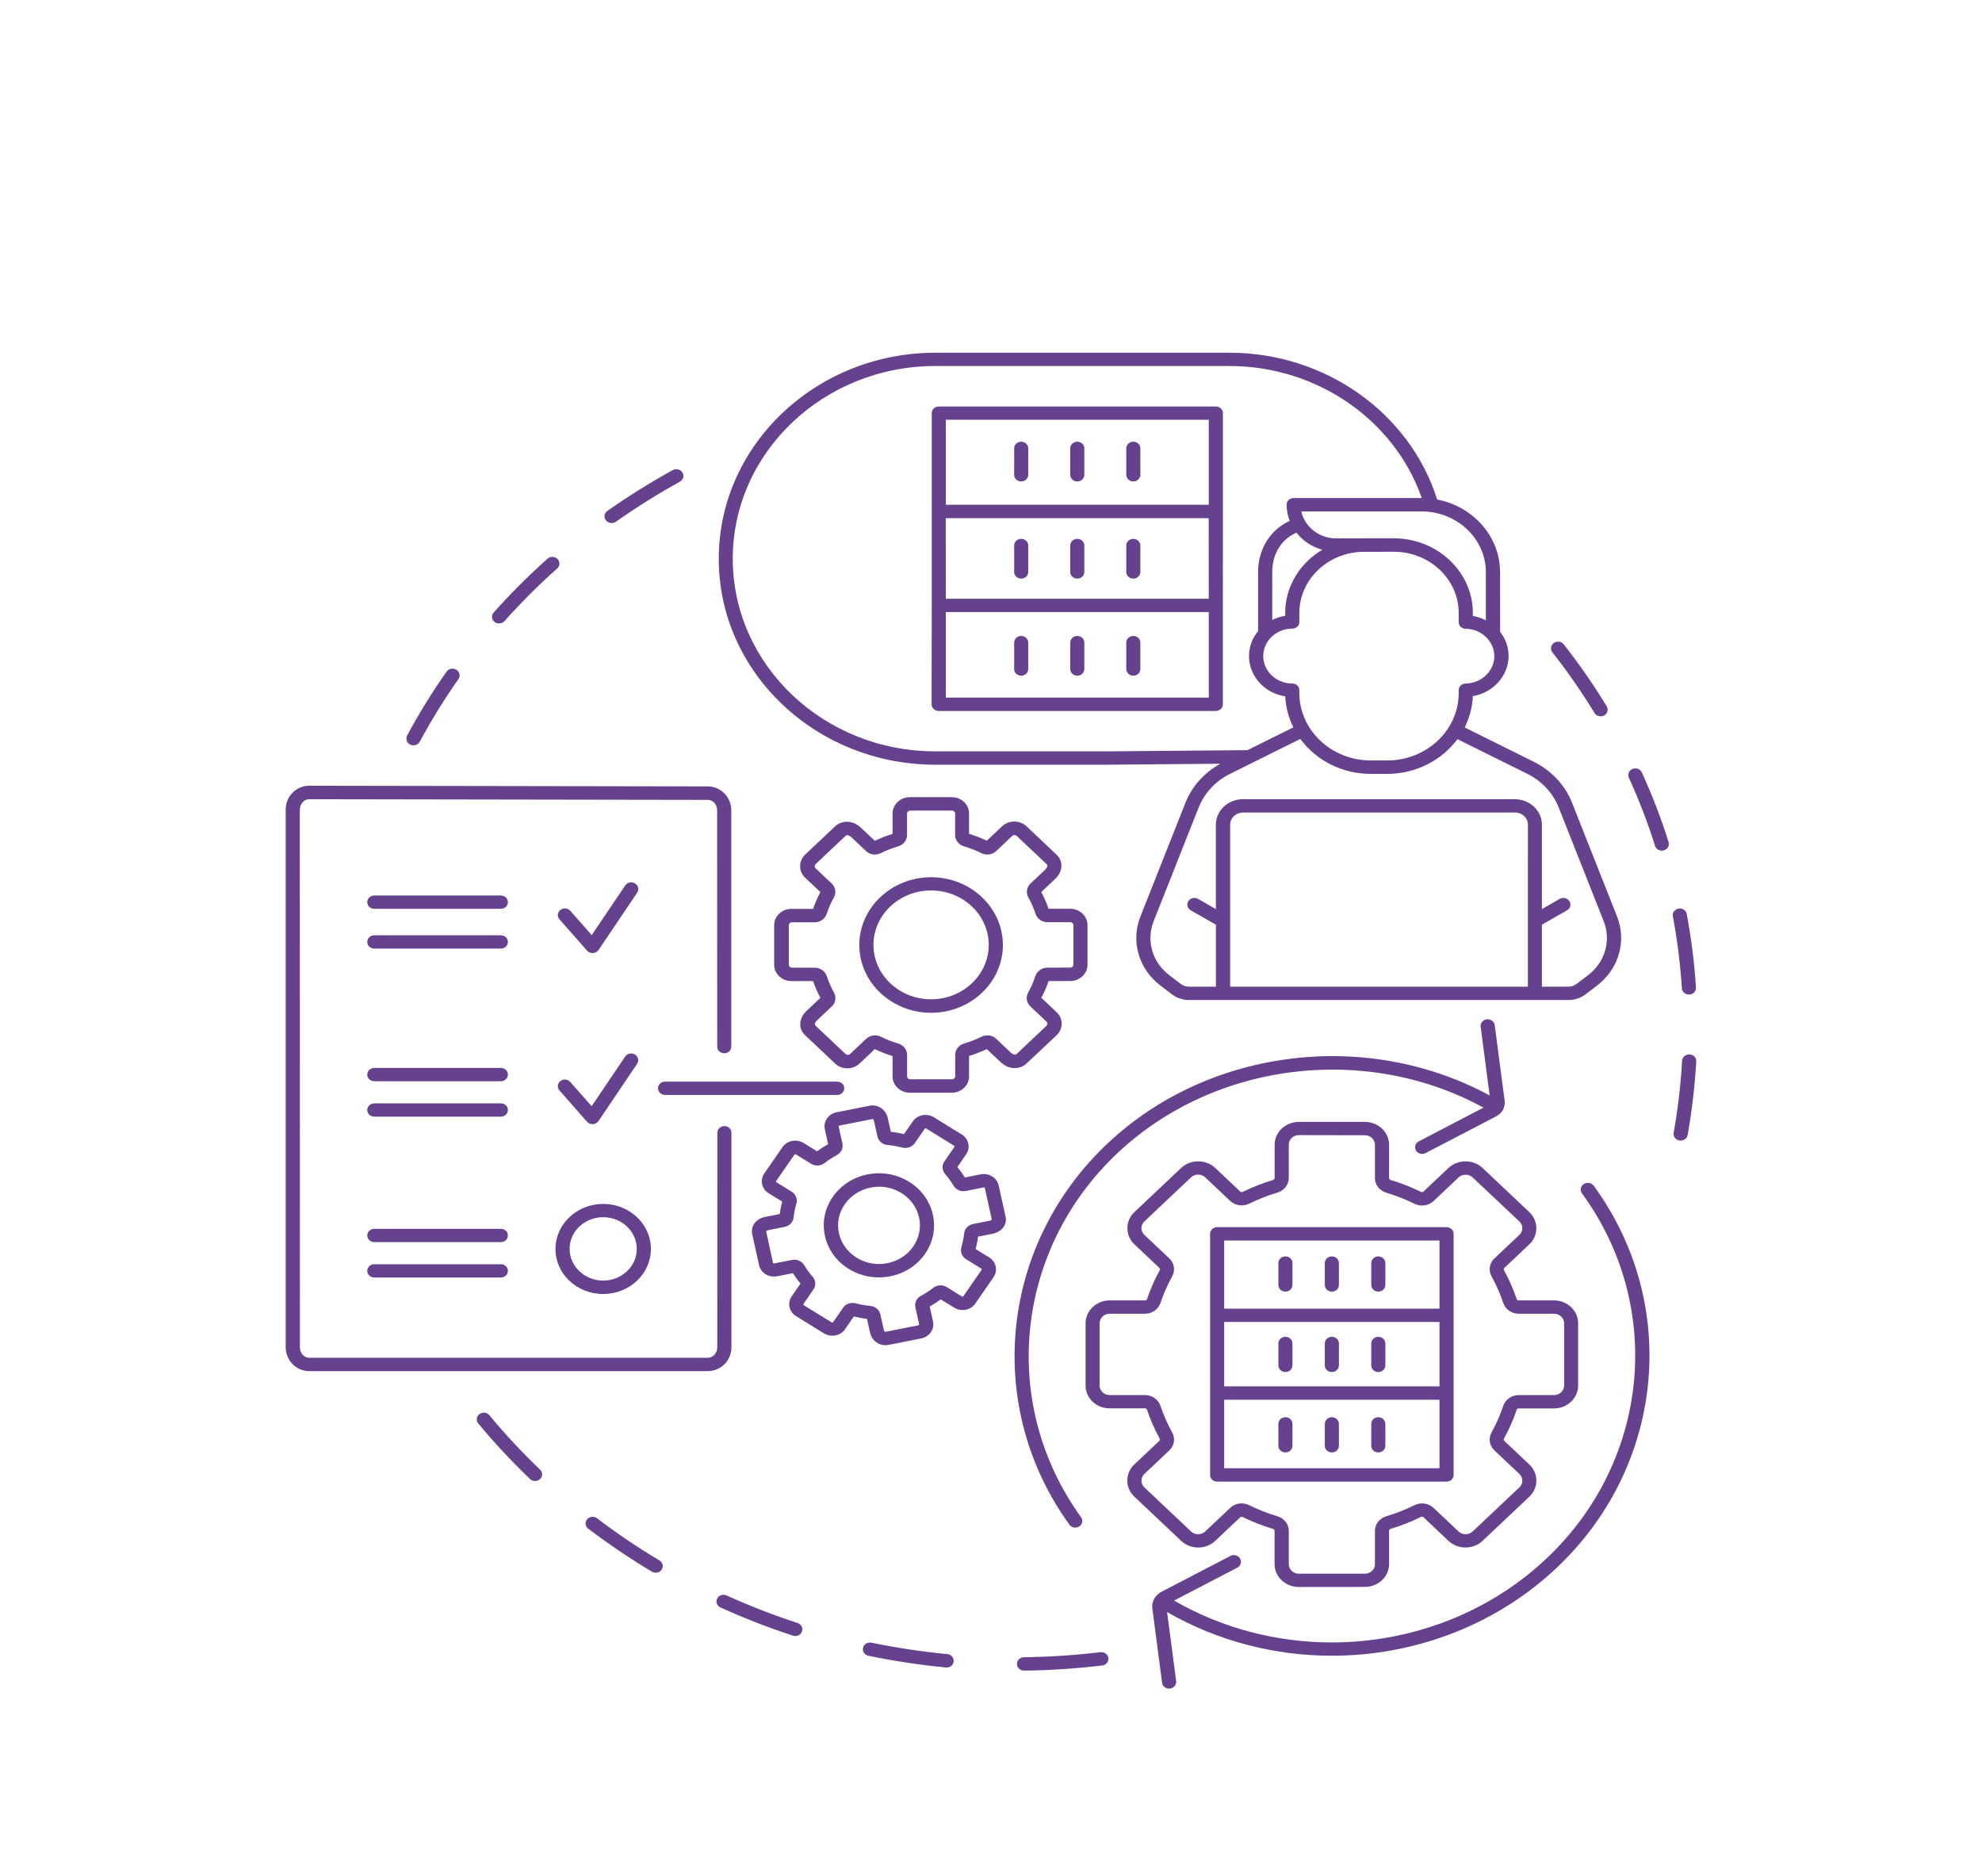 <svg width="391" height="370" viewBox="0 0 391 370" fill="none" xmlns="http://www.w3.org/2000/svg">
<path d="M80.938 146.873C81.146 146.978 81.354 147.017 81.562 147.017C82.062 147.017 82.562 146.755 82.812 146.297C85.089 142.063 87.658 137.908 90.435 133.949C90.865 133.346 90.685 132.52 90.046 132.114C89.407 131.708 88.533 131.878 88.102 132.481C85.256 136.518 82.631 140.765 80.313 145.091C79.98 145.746 80.257 146.546 80.938 146.873Z" fill="#66418D"/>
<path d="M98.458 122.974C98.861 122.974 99.249 122.817 99.527 122.503C102.776 118.872 106.275 115.372 109.927 112.121C110.482 111.623 110.51 110.784 109.982 110.26C109.455 109.735 108.566 109.709 108.011 110.207C104.276 113.537 100.693 117.102 97.389 120.825C96.889 121.375 96.972 122.214 97.555 122.673C97.805 122.869 98.139 122.974 98.458 122.974Z" fill="#66418D"/>
<path d="M120.673 103.169C120.964 103.169 121.256 103.09 121.506 102.907C125.546 100.063 129.781 97.402 134.127 95.016C134.794 94.649 135.016 93.836 134.627 93.207C134.238 92.578 133.378 92.368 132.711 92.735C128.282 95.173 123.936 97.887 119.812 100.783C119.187 101.216 119.062 102.042 119.534 102.631C119.826 102.998 120.242 103.169 120.673 103.169Z" fill="#66418D"/>
<path d="M96.542 279.152C96.07 278.576 95.195 278.484 94.585 278.929C93.974 279.375 93.876 280.201 94.349 280.778C97.514 284.592 100.958 288.288 104.554 291.736C104.832 291.998 105.179 292.129 105.554 292.129C105.915 292.129 106.262 291.998 106.526 291.749C107.081 291.237 107.081 290.412 106.539 289.887C103.013 286.506 99.639 282.901 96.542 279.152Z" fill="#66418D"/>
<path d="M217.105 325.895C212.134 326.485 207.052 326.825 201.998 326.891C201.22 326.904 200.609 327.494 200.623 328.228C200.637 328.949 201.248 329.526 202.012 329.526H202.026C207.177 329.473 212.37 329.119 217.452 328.516C218.215 328.425 218.757 327.756 218.66 327.035C218.562 326.314 217.882 325.816 217.105 325.895Z" fill="#66418D"/>
<path d="M186.876 326.274C181.864 325.803 176.837 325.029 171.922 324.02C171.172 323.863 170.423 324.308 170.256 325.029C170.089 325.737 170.562 326.445 171.325 326.602C176.338 327.638 181.475 328.411 186.599 328.909C186.64 328.922 186.696 328.922 186.738 328.922C187.446 328.922 188.057 328.424 188.126 327.742C188.209 326.995 187.64 326.34 186.876 326.274Z" fill="#66418D"/>
<path d="M130.103 307.794C125.841 305.265 121.703 302.473 117.787 299.484C117.176 299.025 116.302 299.117 115.83 299.681C115.344 300.257 115.441 301.083 116.038 301.529C120.051 304.57 124.272 307.427 128.618 310.022C128.854 310.154 129.104 310.219 129.368 310.219C129.826 310.219 130.284 309.996 130.548 309.603C130.937 308.987 130.742 308.175 130.103 307.794Z" fill="#66418D"/>
<path d="M157.346 320.14C152.598 318.593 147.877 316.771 143.336 314.7C142.642 314.386 141.809 314.661 141.476 315.316C141.142 315.972 141.434 316.758 142.128 317.073C146.766 319.183 151.57 321.045 156.43 322.63C156.582 322.683 156.735 322.709 156.888 322.709C157.471 322.709 158.013 322.368 158.207 321.818C158.457 321.123 158.082 320.376 157.346 320.14Z" fill="#66418D"/>
<path d="M323.893 152.363C323.588 151.694 322.768 151.38 322.06 151.681C321.352 151.97 321.033 152.743 321.338 153.411C323.324 157.776 325.074 162.298 326.503 166.847C326.684 167.423 327.239 167.79 327.836 167.79C327.975 167.79 328.1 167.777 328.239 167.738C328.975 167.528 329.392 166.794 329.169 166.1C327.711 161.433 325.934 156.82 323.893 152.363Z" fill="#66418D"/>
<path d="M333.182 196.169H333.266C334.043 196.129 334.626 195.5 334.571 194.779C334.265 189.93 333.641 185.054 332.752 180.282C332.613 179.575 331.891 179.09 331.141 179.221C330.392 179.352 329.864 180.033 330.017 180.741C330.891 185.407 331.488 190.179 331.794 194.937C331.822 195.631 332.433 196.169 333.182 196.169Z" fill="#66418D"/>
<path d="M333.309 207.99C332.545 207.951 331.879 208.515 331.837 209.235C331.573 213.994 331.004 218.778 330.171 223.444C330.046 224.165 330.56 224.847 331.324 224.965C331.407 224.978 331.49 224.978 331.56 224.978C332.226 224.978 332.823 224.519 332.934 223.877C333.781 219.105 334.35 214.216 334.628 209.367C334.67 208.633 334.073 208.016 333.309 207.99Z" fill="#66418D"/>
<path d="M314.549 140.63C314.813 141.063 315.271 141.299 315.757 141.299C315.993 141.299 316.243 141.247 316.451 141.129C317.118 140.762 317.354 139.962 316.965 139.32C314.41 135.112 311.55 131.009 308.495 127.104C308.037 126.514 307.162 126.396 306.538 126.828C305.913 127.261 305.788 128.087 306.246 128.676C309.259 132.491 312.05 136.515 314.549 140.63Z" fill="#66418D"/>
<path d="M239.736 303.939L244.665 299.286C244.79 299.168 244.985 299.154 245.151 299.233C247.067 300.177 249.081 300.963 251.136 301.579C251.316 301.632 251.441 301.776 251.441 301.946V308.526C251.441 311.004 253.579 313.036 256.218 313.036L269.256 313.022C271.88 313.022 274.032 311.004 274.032 308.513V301.933C274.032 301.776 274.157 301.619 274.338 301.566C276.393 300.95 278.406 300.164 280.322 299.22C280.503 299.141 280.683 299.154 280.808 299.272L285.737 303.926C287.598 305.682 290.625 305.682 292.485 303.926L301.691 295.235C303.552 293.479 303.552 290.608 301.691 288.865L296.762 284.212C296.637 284.094 296.623 283.911 296.706 283.753C297.706 281.944 298.539 280.044 299.192 278.104C299.247 277.933 299.4 277.815 299.58 277.815H306.551C309.175 277.815 311.327 275.797 311.327 273.306V261.011C311.327 258.534 309.189 256.502 306.551 256.502H299.58C299.414 256.502 299.247 256.384 299.192 256.214C298.539 254.274 297.706 252.373 296.706 250.564C296.623 250.407 296.651 250.223 296.762 250.105L301.691 245.452C302.593 244.6 303.079 243.473 303.079 242.267C303.079 241.061 302.58 239.934 301.691 239.082L292.485 230.392C291.583 229.54 290.389 229.081 289.111 229.081C287.834 229.081 286.64 229.553 285.737 230.392L280.808 235.045C280.683 235.163 280.489 235.176 280.322 235.097C278.406 234.154 276.393 233.367 274.338 232.751C274.157 232.699 274.032 232.554 274.032 232.384V225.804C274.032 223.327 271.894 221.295 269.256 221.295H256.231C253.607 221.295 251.455 223.313 251.455 225.804V232.384C251.455 232.541 251.33 232.699 251.149 232.751C249.094 233.367 247.081 234.154 245.165 235.097C244.998 235.176 244.804 235.15 244.679 235.045L239.75 230.392C237.889 228.635 234.862 228.635 233.002 230.392L223.796 239.082C222.894 239.934 222.408 241.061 222.408 242.267C222.408 243.473 222.908 244.613 223.796 245.452L228.725 250.105C228.85 250.223 228.864 250.407 228.781 250.564C227.781 252.373 226.948 254.274 226.296 256.214C226.24 256.384 226.087 256.502 225.907 256.502H218.937C216.313 256.502 214.16 258.521 214.16 261.011V273.306C214.16 274.512 214.66 275.653 215.549 276.491C216.451 277.343 217.645 277.802 218.923 277.802H225.893C226.059 277.802 226.226 277.92 226.282 278.091C226.934 280.03 227.767 281.931 228.767 283.74C228.85 283.897 228.823 284.081 228.711 284.199L223.782 288.852C221.922 290.608 221.922 293.466 223.782 295.222L232.988 303.912C234.849 305.695 237.876 305.695 239.736 303.939ZM225.754 290.739L230.683 286.086C231.669 285.155 231.891 283.727 231.239 282.547C230.308 280.869 229.545 279.113 228.934 277.317C228.503 276.046 227.281 275.18 225.879 275.18H218.909C218.381 275.18 217.881 274.984 217.506 274.63C217.132 274.276 216.923 273.804 216.923 273.306V261.011C216.923 259.976 217.812 259.137 218.909 259.137H225.879C227.267 259.137 228.503 258.285 228.934 257C229.545 255.204 230.308 253.448 231.239 251.77C231.891 250.59 231.669 249.162 230.683 248.231L225.754 243.578C225.379 243.224 225.171 242.752 225.171 242.254C225.171 241.756 225.379 241.284 225.754 240.93L234.96 232.24C235.737 231.506 237.001 231.506 237.764 232.24L242.693 236.893C243.679 237.824 245.193 238.033 246.442 237.417C248.22 236.539 250.08 235.818 251.983 235.241C253.329 234.835 254.246 233.682 254.246 232.358V225.778C254.246 224.742 255.134 223.904 256.231 223.904L269.256 223.93C270.352 223.93 271.241 224.769 271.241 225.804V232.384C271.241 233.695 272.144 234.861 273.504 235.268C275.407 235.844 277.267 236.565 279.044 237.444C280.294 238.06 281.808 237.85 282.793 236.919L287.722 232.266C288.5 231.532 289.764 231.532 290.527 232.266L299.733 240.93C300.108 241.284 300.316 241.756 300.316 242.254C300.316 242.752 300.108 243.224 299.733 243.578L294.804 248.231C293.818 249.162 293.596 250.59 294.248 251.77C295.179 253.448 295.942 255.204 296.553 257C296.984 258.272 298.206 259.137 299.608 259.137H306.578C307.675 259.137 308.564 259.976 308.564 261.011V273.306C308.564 274.342 307.675 275.181 306.578 275.181H299.608C298.219 275.181 296.984 276.033 296.553 277.317C295.942 279.113 295.179 280.869 294.248 282.547C293.596 283.727 293.818 285.155 294.804 286.086L299.733 290.739C300.51 291.473 300.51 292.666 299.733 293.387L290.527 302.077C289.75 302.811 288.486 302.811 287.722 302.077L282.793 297.424C281.808 296.493 280.294 296.284 279.044 296.9C277.267 297.778 275.407 298.499 273.504 299.076C272.157 299.482 271.241 300.635 271.241 301.959V308.539C271.241 309.575 270.352 310.414 269.256 310.414H256.231C255.134 310.414 254.246 309.575 254.246 308.539V301.959C254.246 300.649 253.343 299.482 251.983 299.076C250.066 298.499 248.206 297.778 246.442 296.9C245.956 296.664 245.443 296.546 244.943 296.546C244.11 296.546 243.304 296.847 242.693 297.424L237.764 302.077C236.987 302.811 235.723 302.811 234.96 302.077L225.754 293.387C224.99 292.653 224.99 291.473 225.754 290.739Z" fill="#66418D"/>
<path d="M312.438 233.554C311.813 233.96 311.647 234.786 312.077 235.389C328.128 257.357 325.559 287.296 305.954 306.577C294.304 318.033 278.573 323.971 262.716 323.971C252.011 323.971 241.222 321.257 231.614 315.713L244.082 309.225C244.763 308.871 245.013 308.071 244.638 307.429C244.263 306.787 243.416 306.551 242.736 306.905L229.003 314.048C228.962 314.075 228.906 314.101 228.864 314.127C227.74 314.887 227.171 316.041 227.323 317.233L229.253 331.927C229.337 332.596 229.948 333.081 230.642 333.081C230.697 333.081 230.753 333.081 230.808 333.067C231.572 332.976 232.114 332.32 232.03 331.599L230.239 317.981C240.292 323.761 251.539 326.592 262.73 326.592C279.336 326.592 295.79 320.379 307.993 308.386C328.515 288.2 331.209 256.861 314.394 233.882C313.95 233.292 313.077 233.134 312.438 233.554Z" fill="#66418D"/>
<path d="M212.12 301.319C212.384 301.319 212.662 301.24 212.898 301.096C213.537 300.69 213.703 299.864 213.259 299.261C197.402 277.332 200.054 247.498 219.562 228.308C238.599 209.59 269.02 205.605 292.665 218.477L279.891 225.136C279.211 225.49 278.961 226.289 279.336 226.931C279.599 227.364 280.058 227.613 280.557 227.613C280.793 227.613 281.016 227.561 281.238 227.443L295.164 220.194C296.345 219.578 296.997 218.372 296.831 217.114L294.873 202.21C294.776 201.489 294.081 200.978 293.318 201.057C292.554 201.149 292.013 201.804 292.096 202.525L293.873 216.078C269.158 202.708 237.416 206.916 217.546 226.46C197.136 246.541 194.359 277.763 210.951 300.715C211.229 301.121 211.676 301.319 212.12 301.319Z" fill="#66418D"/>
<path d="M240.113 292.248H285.377C286.154 292.248 286.765 291.659 286.765 290.938V243.369C286.765 242.635 286.141 242.059 285.377 242.059H240.113C239.336 242.059 238.725 242.648 238.725 243.369V290.938C238.711 291.672 239.336 292.248 240.113 292.248ZM283.976 273.465H241.503V260.764H283.976V273.465ZM283.976 289.614H241.503V276.1H283.976V289.614ZM241.503 244.693H283.976V258.128H241.503V244.693Z" fill="#66418D"/>
<path d="M271.908 247.824C271.13 247.824 270.52 248.414 270.52 249.135V253.461C270.52 254.195 271.144 254.771 271.908 254.771C272.686 254.771 273.296 254.182 273.296 253.461V249.135C273.296 248.414 272.672 247.824 271.908 247.824Z" fill="#66418D"/>
<path d="M262.744 247.824C261.966 247.824 261.355 248.414 261.355 249.135V253.461C261.355 254.195 261.98 254.771 262.744 254.771C263.521 254.771 264.132 254.182 264.132 253.461V249.135C264.132 248.414 263.521 247.824 262.744 247.824Z" fill="#66418D"/>
<path d="M253.582 247.824C252.804 247.824 252.193 248.414 252.193 249.135V253.461C252.193 254.195 252.818 254.771 253.582 254.771C254.359 254.771 254.97 254.182 254.97 253.461V249.135C254.984 248.414 254.359 247.824 253.582 247.824Z" fill="#66418D"/>
<path d="M271.908 270.633C272.686 270.633 273.297 270.043 273.297 269.322V264.996C273.297 264.262 272.672 263.686 271.908 263.686C271.131 263.686 270.52 264.275 270.52 264.996V269.322C270.506 270.043 271.131 270.633 271.908 270.633Z" fill="#66418D"/>
<path d="M262.744 270.633C263.522 270.633 264.133 270.043 264.133 269.322V264.996C264.133 264.262 263.508 263.686 262.744 263.686C261.967 263.686 261.356 264.275 261.356 264.996V269.322C261.342 270.043 261.967 270.633 262.744 270.633Z" fill="#66418D"/>
<path d="M253.582 270.633C254.359 270.633 254.97 270.043 254.97 269.322V264.996C254.97 264.262 254.345 263.686 253.582 263.686C252.804 263.686 252.193 264.275 252.193 264.996V269.322C252.193 270.043 252.818 270.633 253.582 270.633Z" fill="#66418D"/>
<path d="M271.908 286.494C272.686 286.494 273.297 285.904 273.297 285.183V280.858C273.297 280.124 272.672 279.547 271.908 279.547C271.131 279.547 270.52 280.137 270.52 280.858V285.183C270.506 285.904 271.131 286.494 271.908 286.494Z" fill="#66418D"/>
<path d="M262.744 286.494C263.522 286.494 264.133 285.904 264.133 285.183V280.858C264.133 280.124 263.508 279.547 262.744 279.547C261.967 279.547 261.356 280.137 261.356 280.858V285.183C261.342 285.904 261.967 286.494 262.744 286.494Z" fill="#66418D"/>
<path d="M253.582 286.494C254.359 286.494 254.97 285.904 254.97 285.183V280.858C254.97 280.124 254.345 279.547 253.582 279.547C252.804 279.547 252.193 280.137 252.193 280.858V285.183C252.193 285.904 252.818 286.494 253.582 286.494Z" fill="#66418D"/>
<path d="M144.293 265.757V223.433C144.293 222.699 143.669 222.122 142.905 222.122C142.127 222.122 141.517 222.712 141.517 223.433L141.503 265.757C141.503 266.884 140.67 267.814 139.67 267.814H60.997C59.983 267.814 59.164 266.897 59.164 265.757L59.15 159.704C59.15 158.577 59.983 157.646 60.983 157.646L139.642 157.777C140.655 157.777 141.475 158.695 141.475 159.835L141.488 206.447C141.488 207.181 142.113 207.758 142.877 207.758C143.654 207.758 144.265 207.168 144.265 206.447V159.812C144.265 157.23 142.183 155.119 139.642 155.119L60.983 154.988C58.428 154.988 56.359 157.099 56.359 159.681V265.76C56.359 268.342 58.442 270.452 60.983 270.452H139.642C142.224 270.452 144.293 268.355 144.293 265.76L144.293 265.757Z" fill="#66418D"/>
<path d="M116.898 187.989H116.981C117.426 187.963 117.828 187.74 118.078 187.386L125.701 176.074C126.118 175.458 125.923 174.645 125.271 174.252C124.618 173.859 123.757 174.042 123.341 174.658L116.731 184.45L112.51 179.666C112.01 179.102 111.136 179.023 110.552 179.495C109.955 179.967 109.872 180.793 110.372 181.343L115.815 187.517C116.092 187.832 116.482 187.989 116.898 187.989Z" fill="#66418D"/>
<path d="M98.807 184.488H73.842C73.064 184.488 72.453 185.078 72.453 185.799C72.453 186.533 73.078 187.11 73.842 187.11H98.807C99.584 187.11 100.195 186.52 100.195 185.799C100.209 185.078 99.584 184.488 98.807 184.488Z" fill="#66418D"/>
<path d="M98.807 176.641H73.842C73.064 176.641 72.453 177.23 72.453 177.951C72.453 178.685 73.078 179.262 73.842 179.262H98.807C99.584 179.262 100.195 178.672 100.195 177.951C100.209 177.23 99.584 176.641 98.807 176.641Z" fill="#66418D"/>
<path d="M98.807 217.639H73.842C73.064 217.639 72.453 218.229 72.453 218.949C72.453 219.683 73.078 220.26 73.842 220.26H98.807C99.584 220.26 100.195 219.67 100.195 218.949C100.209 218.229 99.584 217.639 98.807 217.639Z" fill="#66418D"/>
<path d="M98.807 210.652H73.842C73.064 210.652 72.453 211.242 72.453 211.963C72.453 212.697 73.078 213.274 73.842 213.274H98.807C99.584 213.274 100.195 212.684 100.195 211.963C100.209 211.242 99.584 210.652 98.807 210.652Z" fill="#66418D"/>
<path d="M110.372 215.097L115.814 221.271C116.078 221.572 116.467 221.743 116.884 221.743H116.967C117.411 221.717 117.814 221.494 118.064 221.14L125.686 209.828C126.103 209.212 125.909 208.399 125.256 208.006C124.603 207.613 123.743 207.796 123.326 208.412L116.717 218.204L112.496 213.42C111.996 212.856 111.121 212.777 110.538 213.249C109.955 213.695 109.886 214.534 110.372 215.097Z" fill="#66418D"/>
<path d="M98.807 249.371H73.842C73.064 249.371 72.453 249.961 72.453 250.682C72.453 251.416 73.078 251.993 73.842 251.993H98.807C99.584 251.993 100.195 251.403 100.195 250.682C100.209 249.948 99.584 249.371 98.807 249.371Z" fill="#66418D"/>
<path d="M98.807 242.385H73.842C73.064 242.385 72.453 242.975 72.453 243.696C72.453 244.43 73.078 245.006 73.842 245.006H98.807C99.584 245.006 100.195 244.416 100.195 243.696C100.209 242.961 99.584 242.385 98.807 242.385Z" fill="#66418D"/>
<path d="M118.996 255.244C124.189 255.244 128.41 251.247 128.41 246.358C128.41 241.455 124.175 237.471 118.996 237.471C113.803 237.471 109.582 241.469 109.582 246.358C109.568 251.26 113.789 255.244 118.996 255.244ZM118.996 240.092C122.648 240.092 125.619 242.897 125.619 246.344C125.619 249.792 122.648 252.597 118.996 252.597C115.344 252.597 112.373 249.792 112.373 246.344C112.359 242.897 115.344 240.092 118.996 240.092Z" fill="#66418D"/>
<path d="M129.812 214.664C129.812 215.399 130.437 215.975 131.201 215.975H165.164C165.941 215.975 166.552 215.385 166.552 214.664C166.552 213.93 165.927 213.354 165.164 213.354H131.201C130.451 213.341 129.812 213.93 129.812 214.664Z" fill="#66418D"/>
<path d="M208.443 204.203C209.776 202.945 209.776 200.9 208.443 199.655L205.43 196.81C205.999 195.749 206.485 194.648 206.874 193.507H211.136C213.011 193.507 214.538 192.065 214.538 190.283V182.484C214.538 180.701 213.011 179.259 211.123 179.259H206.86C206.471 178.132 205.985 177.018 205.416 175.956L208.137 173.387C209.706 171.906 209.817 169.887 208.415 168.563L202.514 162.992C201.181 161.734 199.015 161.734 197.682 162.992L194.669 165.837C193.544 165.299 192.378 164.841 191.17 164.474V160.45C191.17 158.68 189.642 157.238 187.754 157.238H179.493C177.618 157.238 176.077 158.68 176.077 160.463V164.487C174.883 164.854 173.703 165.313 172.578 165.85L169.856 163.281C169.093 162.56 168.204 162.154 167.274 162.101C166.316 162.049 165.413 162.363 164.719 163.019L158.832 168.576C157.513 169.835 157.513 171.879 158.832 173.125L161.845 175.969C161.276 177.031 160.79 178.132 160.401 179.272H156.124C154.25 179.272 152.723 180.714 152.723 182.497V190.296C152.723 192.078 154.25 193.52 156.138 193.52H160.401C160.79 194.647 161.276 195.762 161.845 196.823L159.124 199.392C157.555 200.874 157.443 202.892 158.846 204.216L164.747 209.787C166.08 211.045 168.246 211.045 169.565 209.787L172.578 206.942C173.703 207.48 174.869 207.939 176.077 208.306V212.33C176.077 214.099 177.605 215.541 179.493 215.541H187.755C189.643 215.541 191.17 214.099 191.17 212.317V208.293C192.364 207.926 193.545 207.467 194.669 206.929L197.391 209.498C198.154 210.219 199.043 210.626 199.973 210.678C200.931 210.731 201.834 210.416 202.528 209.761L208.443 204.203ZM200.195 208.03C199.959 208.017 199.682 207.873 199.404 207.624L196.516 204.898C195.752 204.177 194.6 204.02 193.628 204.491C192.531 205.042 191.364 205.488 190.17 205.841C189.129 206.156 188.435 207.047 188.435 208.07V212.317C188.435 212.631 188.157 212.893 187.824 212.893H179.562C179.229 212.893 178.951 212.631 178.951 212.317V208.057C178.951 207.047 178.243 206.156 177.216 205.841C176.022 205.488 174.855 205.042 173.758 204.491C173.397 204.308 172.995 204.229 172.606 204.229C171.967 204.229 171.342 204.465 170.87 204.911L167.691 207.912C167.455 208.135 167.066 208.135 166.816 207.912L160.915 202.342C160.512 201.961 161.026 201.411 161.192 201.254L164.094 198.514C164.858 197.793 165.025 196.692 164.525 195.788C163.942 194.752 163.469 193.651 163.095 192.524C162.761 191.541 161.817 190.885 160.734 190.885L156.222 190.872C155.888 190.872 155.611 190.61 155.611 190.296V182.497C155.611 182.182 155.888 181.92 156.222 181.92H160.734C161.803 181.92 162.747 181.251 163.081 180.281C163.456 179.154 163.928 178.053 164.511 177.018C165.011 176.1 164.844 174.999 164.08 174.278L160.901 171.277C160.665 171.054 160.665 170.687 160.901 170.451L166.788 164.893C167.204 164.5 167.801 164.998 167.968 165.155L170.856 167.882C171.62 168.603 172.772 168.76 173.744 168.288C174.841 167.738 176.007 167.292 177.202 166.938C178.243 166.623 178.937 165.732 178.937 164.71V160.463C178.937 160.148 179.215 159.886 179.548 159.886H187.81C188.143 159.886 188.421 160.148 188.421 160.463V164.723C188.421 165.732 189.129 166.623 190.156 166.938C191.35 167.292 192.517 167.738 193.613 168.288C194.585 168.76 195.752 168.603 196.515 167.882L199.695 164.88C199.931 164.657 200.32 164.657 200.57 164.88L206.471 170.451C206.874 170.831 206.36 171.382 206.193 171.539L203.291 174.279C202.528 174.999 202.361 176.1 202.861 177.005C203.444 178.04 203.916 179.141 204.291 180.269C204.624 181.252 205.569 181.907 206.652 181.907H211.15C211.483 181.907 211.761 182.169 211.761 182.484V190.283C211.761 190.597 211.483 190.86 211.15 190.86L206.61 190.873C205.541 190.873 204.597 191.541 204.263 192.511C203.889 193.638 203.416 194.739 202.833 195.775C202.333 196.693 202.5 197.794 203.264 198.514L206.443 201.516C206.679 201.739 206.679 202.106 206.443 202.342L200.556 207.899C200.473 208.004 200.348 208.044 200.195 208.03Z" fill="#66418D"/>
<path d="M183.684 173.033C175.881 173.033 169.521 179.037 169.521 186.403C169.521 193.77 175.881 199.773 183.684 199.773C191.488 199.773 197.847 193.77 197.847 186.403C197.833 179.024 191.488 173.033 183.684 173.033ZM183.684 197.112C177.422 197.112 172.313 192.301 172.313 186.377C172.313 180.465 177.408 175.642 183.684 175.642C189.946 175.642 195.056 180.452 195.056 186.377C195.042 192.301 189.946 197.112 183.684 197.112Z" fill="#66418D"/>
<path d="M197.014 233.829C196.68 232.309 195.084 231.326 193.473 231.64L190.349 232.256C189.904 231.549 189.405 230.854 188.863 230.199L190.599 227.682C191.501 226.384 191.112 224.615 189.724 223.776L184.225 220.381C183.559 219.975 182.754 219.83 181.962 219.975C181.185 220.132 180.504 220.564 180.074 221.194L178.338 223.71C177.491 223.501 176.616 223.343 175.742 223.251L175.159 220.617C174.978 219.765 174.534 219.07 173.867 218.598C173.187 218.126 172.354 217.943 171.521 218.113L165.037 219.398C163.426 219.712 162.384 221.22 162.718 222.74L163.37 225.689C162.621 226.109 161.885 226.581 161.19 227.092L158.524 225.454C157.844 225.047 157.053 224.903 156.261 225.047C155.484 225.205 154.817 225.637 154.373 226.266L150.777 231.457C149.874 232.768 150.263 234.524 151.651 235.376L154.317 237.015C154.095 237.814 153.929 238.64 153.831 239.466L151.027 240.016C150.124 240.187 149.388 240.606 148.902 241.222C148.402 241.865 148.222 242.638 148.389 243.424L149.749 249.559C149.916 250.293 150.374 250.935 151.041 251.341C151.707 251.748 152.512 251.892 153.304 251.748L156.428 251.132C156.872 251.839 157.372 252.534 157.914 253.189L156.178 255.706C155.275 257.004 155.664 258.773 157.053 259.612L162.551 263.007C163.218 263.413 164.023 263.558 164.814 263.413C165.592 263.256 166.272 262.824 166.703 262.194L168.438 259.678C169.285 259.887 170.16 260.045 171.035 260.137L171.618 262.771C171.799 263.623 172.243 264.318 172.909 264.79C173.409 265.157 174.02 265.34 174.645 265.34C174.853 265.34 175.048 265.327 175.256 265.288L181.74 264.003C183.351 263.689 184.392 262.181 184.059 260.661L183.406 257.712C184.156 257.292 184.892 256.82 185.586 256.309L188.266 257.948C189.641 258.8 191.515 258.433 192.404 257.122L196 251.931C196.903 250.62 196.514 248.864 195.125 248.012L192.459 246.373C192.682 245.574 192.848 244.748 192.945 243.922L195.75 243.372C197.639 243.005 198.735 241.563 198.374 239.964L197.014 233.829ZM195.167 240.803L191.973 241.432C191.015 241.628 190.293 242.375 190.196 243.306C190.099 244.224 189.918 245.141 189.655 246.019C189.391 246.924 189.766 247.868 190.585 248.379L193.584 250.227C193.681 250.279 193.709 250.397 193.64 250.489L190.043 255.68C189.988 255.772 189.863 255.798 189.766 255.732L186.767 253.884C185.933 253.373 184.878 253.425 184.115 254.028C183.365 254.605 182.546 255.129 181.699 255.588C180.838 256.047 180.379 256.964 180.588 257.882L181.324 261.198C181.351 261.303 181.282 261.408 181.157 261.421L174.673 262.705C174.617 262.719 174.59 262.705 174.562 262.692C174.492 262.64 174.395 262.496 174.34 262.26L173.673 259.258C173.465 258.354 172.673 257.685 171.688 257.593C170.716 257.502 169.744 257.331 168.813 257.082C168.605 257.03 168.397 257.004 168.189 257.004C167.439 257.004 166.731 257.344 166.314 257.961L164.356 260.792C164.315 260.844 164.273 260.87 164.218 260.87C164.176 260.884 164.12 260.884 164.065 260.844L158.566 257.449C158.469 257.397 158.441 257.279 158.511 257.187L160.468 254.356C160.996 253.583 160.954 252.573 160.316 251.852C159.705 251.145 159.149 250.371 158.663 249.572C158.177 248.759 157.206 248.326 156.234 248.523L152.721 249.218C152.651 249.231 152.596 249.205 152.568 249.192C152.526 249.178 152.499 249.139 152.485 249.06L151.138 242.847C151.193 242.782 151.346 242.69 151.596 242.638L154.79 242.008C155.748 241.812 156.47 241.065 156.567 240.134C156.664 239.217 156.845 238.299 157.108 237.421C157.372 236.516 156.997 235.573 156.178 235.061L153.179 233.213C153.082 233.161 153.054 233.043 153.123 232.951L156.719 227.76C156.761 227.708 156.803 227.682 156.858 227.682C156.914 227.669 156.969 227.682 157.011 227.708L160.01 229.556C160.829 230.054 161.899 230.015 162.662 229.412C163.412 228.835 164.231 228.311 165.078 227.852C165.939 227.393 166.397 226.476 166.189 225.558L165.453 222.242C165.425 222.137 165.495 222.032 165.62 222.019L172.104 220.735C172.159 220.722 172.187 220.735 172.215 220.748C172.284 220.8 172.382 220.944 172.437 221.18L173.104 224.182C173.312 225.086 174.103 225.755 175.089 225.847C176.061 225.938 177.033 226.109 177.963 226.358C178.921 226.607 179.921 226.253 180.463 225.48L182.42 222.648C182.462 222.596 182.504 222.57 182.559 222.57C182.601 222.557 182.656 222.557 182.712 222.596L188.211 225.991C188.308 226.043 188.335 226.161 188.266 226.253L186.308 229.084C185.781 229.858 185.822 230.867 186.461 231.588C187.086 232.296 187.627 233.069 188.113 233.869C188.599 234.694 189.571 235.114 190.543 234.917L194.056 234.222C194.167 234.196 194.278 234.262 194.292 234.38L195.653 240.514C195.681 240.658 195.347 240.763 195.167 240.803Z" fill="#66418D"/>
<path d="M179.337 233.108C176.907 231.6 174.005 231.089 171.158 231.653C168.312 232.216 165.882 233.789 164.285 236.083C162.689 238.377 162.147 241.116 162.744 243.804C163.341 246.491 165.007 248.785 167.437 250.292C169.228 251.393 171.269 251.97 173.366 251.97C174.116 251.97 174.866 251.891 175.616 251.747C178.462 251.183 180.892 249.61 182.489 247.317C184.085 245.023 184.627 242.283 184.03 239.596C183.447 236.922 181.767 234.615 179.337 233.108ZM180.156 245.875C178.976 247.579 177.157 248.745 175.06 249.165C172.95 249.584 170.798 249.204 168.993 248.077C167.188 246.963 165.952 245.245 165.507 243.266C165.063 241.274 165.466 239.242 166.66 237.538C167.84 235.834 169.659 234.668 171.756 234.248C172.311 234.143 172.866 234.078 173.422 234.078C174.977 234.078 176.49 234.51 177.823 235.323C179.628 236.437 180.864 238.154 181.309 240.134C181.739 242.126 181.336 244.171 180.156 245.875Z" fill="#66418D"/>
<path d="M184.53 150.841H218.243L240.737 150.645C237.585 152.401 235.141 155.101 233.85 158.365L224.977 180.779C223.033 185.655 224.63 191.147 228.935 194.411L231.212 196.141C232.156 196.862 233.35 197.256 234.558 197.256H309.424C310.632 197.256 311.826 196.862 312.77 196.141L315.047 194.411C319.351 191.134 320.934 185.655 319.004 180.779L310.132 158.352C308.771 154.918 306.147 152.074 302.717 150.33L288.944 143.488C289.888 141.601 290.471 139.516 290.554 137.314C294.539 136.646 297.608 133.33 297.608 129.384C297.608 127.602 296.983 125.963 295.942 124.626L295.928 112.869C295.928 105.79 290.582 99.879 283.515 98.529C278.127 81.436 261.41 69.574 242.556 69.574H184.56C160.969 69.574 141.795 87.807 141.795 110.207C141.767 132.608 160.955 150.841 184.53 150.841ZM301.415 181.579V194.621H242.683V162.665C242.683 161.341 243.821 160.266 245.224 160.266H298.876C300.278 160.266 301.417 161.341 301.417 162.665L301.415 181.579ZM301.387 152.677C304.205 154.105 306.385 156.465 307.496 159.283L316.369 181.71C317.882 185.524 316.647 189.811 313.272 192.367L310.995 194.097C310.537 194.438 309.982 194.621 309.399 194.621H304.178V182.392L309.135 179.561C309.787 179.181 310.009 178.368 309.607 177.752C309.204 177.136 308.343 176.926 307.69 177.306L304.178 179.325V162.678C304.178 159.899 301.789 157.645 298.846 157.645H245.193C242.25 157.645 239.862 159.899 239.862 162.678V179.325L236.349 177.306C235.696 176.926 234.835 177.136 234.433 177.752C234.03 178.368 234.252 179.181 234.905 179.561L239.862 182.392L239.875 194.621H234.557C233.974 194.621 233.405 194.438 232.961 194.097L230.684 192.367C227.323 189.811 226.074 185.524 227.587 181.71L236.46 159.296C237.584 156.465 239.75 154.105 242.569 152.69L256.524 145.756C259.578 149.911 264.66 152.65 270.423 152.65H273.644C279.379 152.65 284.46 149.937 287.515 145.795L301.387 152.677ZM289.14 134.824C288.377 134.837 287.766 135.414 287.766 136.135V136.685C287.766 144.039 281.434 150.003 273.658 150.003H270.437C262.648 150.003 256.33 144.026 256.33 136.685V136.135C256.33 135.401 255.705 134.824 254.941 134.824C251.776 134.824 249.207 132.386 249.207 129.41C249.207 126.422 251.789 123.997 254.941 123.997C255.719 123.997 256.33 123.407 256.33 122.686V120.904C256.33 114.324 261.939 108.962 268.882 108.844H272.991C273.033 108.844 273.075 108.831 273.102 108.831H274.963C282.017 108.831 287.765 114.245 287.765 120.917V122.712C287.765 123.433 288.376 124.023 289.14 124.023C292.264 124.062 294.791 126.487 294.791 129.437C294.791 132.36 292.264 134.785 289.14 134.824ZM260.857 108.438C256.469 111.047 253.539 115.647 253.539 120.89V121.467C252.637 121.611 251.776 121.9 250.985 122.28V112.816C250.985 109.225 252.803 106.354 255.761 105.069C256.997 106.669 258.774 107.862 260.857 108.438ZM293.125 112.869V122.358C292.334 121.952 291.473 121.651 290.557 121.493V120.903C290.557 112.79 283.558 106.184 274.964 106.184H269.105C269.021 106.184 268.952 106.197 268.868 106.197H263.606C260.218 106.197 257.372 103.903 256.719 100.875H280.407C287.433 100.875 293.125 106.249 293.125 112.869ZM184.53 72.196H242.526C259.772 72.196 275.101 82.813 280.475 98.241H280.419H255.204C254.426 98.241 253.815 98.831 253.815 99.552C253.815 100.666 254.038 101.74 254.426 102.737C250.608 104.493 248.192 108.294 248.192 112.816V124.495C247.067 125.859 246.401 127.563 246.401 129.411C246.401 133.408 249.497 136.738 253.552 137.354C253.649 139.53 254.218 141.601 255.148 143.475L246.081 147.971L218.242 148.207H184.529C162.48 148.207 144.555 131.167 144.555 110.208C144.555 89.25 162.482 72.196 184.53 72.196Z" fill="#66418D"/>
<path d="M185.186 140.239H239.851C240.628 140.239 241.239 139.649 241.239 138.928V119.424L241.253 100.89V81.49C241.253 80.756 240.628 80.18 239.865 80.18H185.199C184.422 80.18 183.811 80.769 183.811 81.49V119.412L183.783 138.916C183.783 139.65 184.422 140.239 185.186 140.239ZM238.461 118.1H186.586L186.572 102.213H238.447L238.461 118.1ZM238.461 137.604H186.586V120.734H238.461V137.604ZM186.586 82.801H238.461V99.566H186.586V82.801Z" fill="#66418D"/>
<path d="M223.574 87.127C222.796 87.127 222.186 87.717 222.186 88.438V93.655C222.186 94.389 222.81 94.965 223.574 94.965C224.352 94.965 224.963 94.376 224.963 93.655V88.438C224.976 87.717 224.352 87.127 223.574 87.127Z" fill="#66418D"/>
<path d="M212.523 87.127C211.746 87.127 211.135 87.717 211.135 88.438V93.655C211.135 94.389 211.76 94.965 212.523 94.965C213.301 94.965 213.912 94.376 213.912 93.655V88.438C213.926 87.717 213.287 87.127 212.523 87.127Z" fill="#66418D"/>
<path d="M201.457 87.127C200.679 87.127 200.068 87.717 200.068 88.438V93.655C200.068 94.389 200.693 94.965 201.457 94.965C202.234 94.965 202.845 94.376 202.845 93.655V88.438C202.859 87.717 202.22 87.127 201.457 87.127Z" fill="#66418D"/>
<path d="M223.574 114.129C224.352 114.129 224.963 113.54 224.963 112.819V107.602C224.963 106.868 224.338 106.291 223.574 106.291C222.796 106.291 222.186 106.881 222.186 107.602V112.819C222.186 113.54 222.81 114.129 223.574 114.129Z" fill="#66418D"/>
<path d="M212.523 114.129C213.301 114.129 213.912 113.54 213.912 112.819V107.602C213.912 106.868 213.287 106.291 212.523 106.291C211.746 106.291 211.135 106.881 211.135 107.602V112.819C211.121 113.54 211.76 114.129 212.523 114.129Z" fill="#66418D"/>
<path d="M201.457 114.129C202.234 114.129 202.845 113.54 202.845 112.819V107.602C202.845 106.868 202.22 106.291 201.457 106.291C200.679 106.291 200.068 106.881 200.068 107.602V112.819C200.068 113.54 200.693 114.129 201.457 114.129Z" fill="#66418D"/>
<path d="M223.574 133.28C224.352 133.28 224.963 132.69 224.963 131.969V126.752C224.963 126.018 224.338 125.441 223.574 125.441C222.796 125.441 222.186 126.031 222.186 126.752V131.969C222.186 132.69 222.81 133.28 223.574 133.28Z" fill="#66418D"/>
<path d="M212.523 133.28C213.301 133.28 213.912 132.69 213.912 131.969V126.752C213.912 126.018 213.287 125.441 212.523 125.441C211.746 125.441 211.135 126.031 211.135 126.752V131.969C211.121 132.69 211.76 133.28 212.523 133.28Z" fill="#66418D"/>
<path d="M201.457 133.28C202.234 133.28 202.845 132.69 202.845 131.969V126.752C202.845 126.018 202.22 125.441 201.457 125.441C200.679 125.441 200.068 126.031 200.068 126.752V131.969C200.068 132.69 200.693 133.28 201.457 133.28Z" fill="#66418D"/>
</svg>
